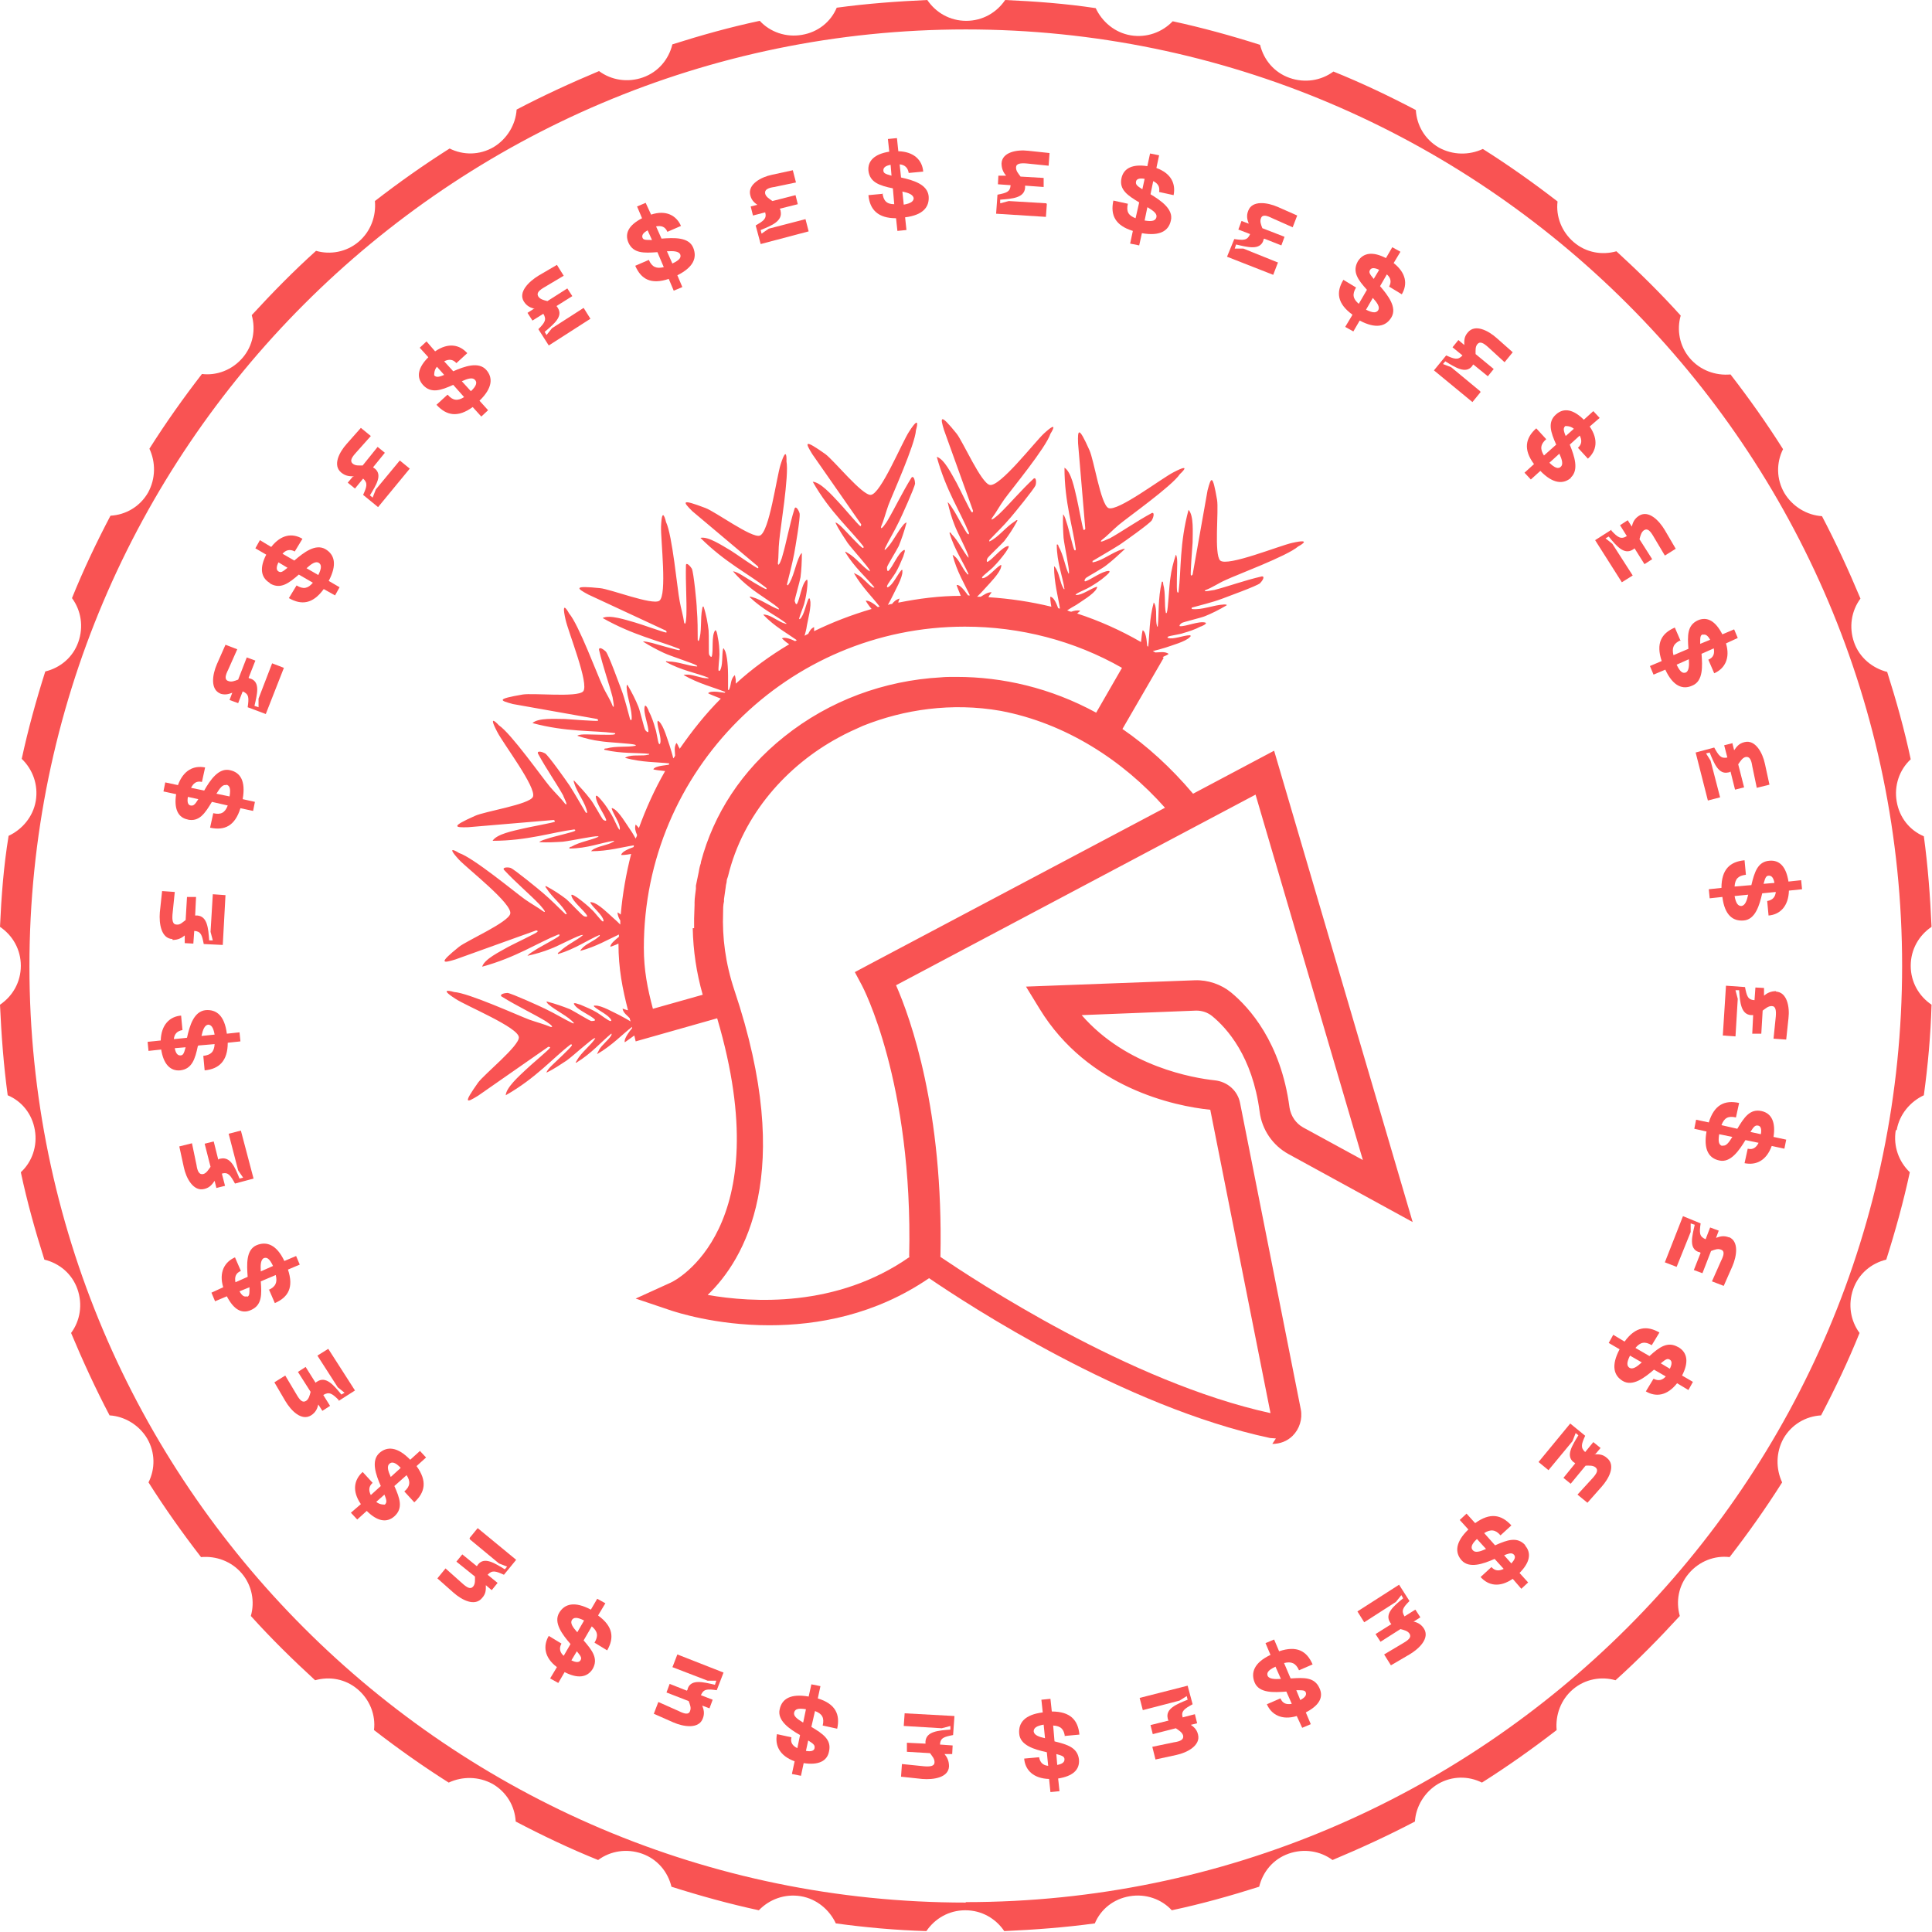<?xml version="1.0" encoding="UTF-8"?>
<svg id="Layer_2" data-name="Layer 2" xmlns="http://www.w3.org/2000/svg" viewBox="0 0 42.67 42.67">
  <defs>
    <style>
      .cls-1 {
        fill: #f95353;
      }
    </style>
  </defs>
  <g id="Layer_1-2" data-name="Layer 1">
    <g>
      <path class="cls-1" d="M11.79,6.82l-.14.09.11.17.24-.15c.08.13.03.2-.11.34l.23.36.92-.59-.15-.24-.7.45-.12.15-.04-.07c.21-.18.41-.34.29-.53-.01-.02-.02-.03-.03-.04l.35-.22-.11-.17-.44.28c-.08-.02-.16-.04-.2-.1-.05-.08.02-.14.14-.21l.42-.25-.15-.24-.41.24c-.21.13-.45.36-.32.57.07.11.16.14.24.16Z"/>
      <path class="cls-1" d="M5.97,12.89c.23.13.41-.01.63-.2l.31.18c-.11.13-.21.15-.36.06l-.17.28c.28.16.53.13.77-.2l.25.14.1-.18-.24-.14c.19-.36.13-.58-.07-.7-.22-.13-.48.07-.69.25l-.26-.15c.07-.08.16-.11.27-.05l.17-.28c-.22-.13-.47-.1-.69.18l-.25-.15-.1.18.24.14c-.15.29-.12.5.07.62ZM7.04,12.43c.06.04.07.11-.01.27l-.26-.15c.11-.1.2-.16.27-.12ZM6.15,12.42l.2.12c-.12.1-.15.11-.2.08-.05-.03-.05-.1,0-.2Z"/>
      <path class="cls-1" d="M14.52,5.57l.14.33c-.16.04-.26,0-.33-.16l-.3.13c.13.3.35.42.74.29l.11.26.19-.08-.11-.26c.36-.18.44-.39.35-.61-.1-.24-.43-.22-.7-.2l-.12-.27c.11-.02.2,0,.25.12l.3-.13c-.1-.23-.33-.36-.66-.25l-.12-.26-.19.08.11.26c-.29.15-.39.33-.3.54.11.24.34.23.63.21ZM15.02,5.61c.03.07,0,.13-.17.21l-.12-.27c.15-.01.25,0,.29.06ZM14.3,5.08l.1.22c-.15,0-.19,0-.21-.05-.02-.06.02-.11.11-.16Z"/>
      <path class="cls-1" d="M7.79,10.53l-.11.13.16.13.18-.22c.11.1.08.18,0,.36l.33.27.7-.85-.22-.18-.53.64-.07.18-.06-.05c.14-.23.28-.45.11-.59-.02-.01-.03-.02-.04-.03l.26-.32-.16-.13-.33.41c-.08,0-.16.01-.22-.04-.07-.06-.02-.14.07-.24l.33-.37-.22-.18-.31.35c-.17.19-.32.48-.12.64.1.08.19.08.28.08Z"/>
      <path class="cls-1" d="M37.12,14.16l-.13-.3c-.3.13-.42.35-.29.74l-.26.11.08.19.26-.11c.17.37.39.45.6.35.24-.1.22-.43.2-.7l.27-.12c.02.11,0,.2-.12.25l.13.3c.23-.1.36-.33.26-.66l.26-.12-.08-.19-.26.11c-.15-.29-.33-.4-.54-.31-.24.11-.23.34-.21.63l-.33.14c-.04-.16,0-.26.16-.33ZM37.61,14.02c.06-.02.11.02.16.11l-.22.09c0-.15,0-.19.06-.21ZM37.3,14.56c.01.15,0,.25-.06.29-.07.03-.13,0-.21-.17l.27-.12Z"/>
      <path class="cls-1" d="M35.59,11.7l-.36.23.59.93.24-.15-.45-.7-.15-.12.07-.04c.17.21.34.41.53.29.02-.01.03-.02.04-.03l.22.35.17-.11-.28-.44c.02-.08.04-.16.1-.2.08-.05.14.02.21.14l.25.42.24-.15-.24-.41c-.13-.22-.36-.45-.57-.32-.11.07-.14.16-.16.24l-.09-.14-.17.11.15.24c-.13.08-.2.03-.34-.12Z"/>
      <path class="cls-1" d="M38.66,19.55l-.35.03c.01-.17.08-.24.25-.26l-.03-.32c-.32.03-.51.2-.51.61l-.28.03.02.2.28-.03c.05.4.23.54.47.52.26-.02.35-.34.41-.6l.3-.03c-.01.11-.07.18-.19.2l.03.32c.25-.02.44-.2.45-.55l.29-.03-.02-.2-.28.03c-.05-.32-.19-.48-.42-.46-.26.02-.33.25-.4.54ZM38.46,20.01c-.07,0-.12-.05-.15-.22l.3-.03c-.03.14-.07.24-.15.25ZM39.19,19.5l-.24.02c.04-.15.06-.18.12-.18.06,0,.1.05.12.16Z"/>
      <path class="cls-1" d="M38.28,16.41l-.2.05.07.27c-.14.03-.19-.04-.29-.22l-.41.11.27,1.06.27-.07-.21-.81-.1-.16.08-.02c.1.25.2.49.41.44.02,0,.04-.01.05-.02l.1.4.2-.05-.13-.51c.05-.07.09-.14.16-.16.09-.02.13.06.15.2l.1.48.28-.07-.1-.46c-.05-.24-.21-.54-.45-.48-.13.03-.18.11-.23.18l-.04-.16Z"/>
      <path class="cls-1" d="M29.86,6.97l-.15.25.18.1.14-.24c.36.19.58.13.7-.07.13-.22-.07-.48-.25-.69l.15-.26c.08.07.11.16.05.27l.28.17c.13-.22.1-.47-.18-.69l.15-.25-.18-.1-.14.24c-.29-.15-.5-.12-.62.07-.13.23,0,.41.2.63l-.18.31c-.13-.11-.15-.21-.06-.36l-.28-.17c-.17.28-.13.53.2.77ZM30.26,5.96c.03-.05.1-.05.2,0l-.12.2c-.1-.12-.11-.15-.08-.2ZM30.32,6.58c.1.11.16.2.12.27-.04.06-.11.07-.27-.01l.15-.26Z"/>
      <path class="cls-1" d="M19.5,4.28l-.32.03c.03.32.21.51.61.51l.03.28.2-.02-.03-.28c.4-.05.54-.23.52-.47-.03-.26-.34-.35-.61-.41l-.03-.29c.11.01.18.07.2.19l.32-.03c-.02-.25-.2-.44-.55-.45l-.03-.29-.2.02.03.28c-.32.05-.48.2-.46.42.03.26.25.33.54.39l.03.35c-.17,0-.24-.08-.26-.25ZM20.18,4.37c0,.07-.05.12-.22.15l-.03-.29c.14.03.24.07.25.15ZM19.51,3.76c0-.06.05-.1.16-.12l.02.24c-.15-.04-.18-.06-.18-.12Z"/>
      <path class="cls-1" d="M23.11,4.49l-.83-.05-.19.05v-.08c.27-.02.53-.04.55-.26,0-.02,0-.04,0-.05l.41.03v-.2s-.51-.03-.51-.03c-.05-.07-.1-.12-.1-.2,0-.09.1-.1.23-.09l.49.05.02-.28-.47-.05c-.25-.03-.58.03-.59.28,0,.13.05.21.1.27h-.17s-.01.19-.01.19l.28.02c-.01.15-.09.17-.29.21l-.03.42,1.1.07.02-.28Z"/>
      <path class="cls-1" d="M16.74,4.52l-.16.04.05.2.27-.07c.04.14-.04.19-.21.29l.11.41,1.06-.28-.07-.27-.81.21-.16.11-.02-.08c.25-.1.49-.2.44-.42,0-.02-.01-.04-.02-.05l.4-.1-.05-.2-.51.13c-.07-.05-.14-.09-.16-.16-.02-.09.06-.13.2-.15l.48-.1-.07-.27-.46.1c-.24.05-.54.21-.48.45.03.13.11.18.18.23Z"/>
      <path class="cls-1" d="M25.02,5.1l-.06.28.2.04.06-.27c.4.07.59-.05.64-.28.06-.25-.22-.44-.45-.58l.06-.29c.1.05.15.12.13.24l.32.07c.05-.25-.05-.48-.38-.6l.06-.28-.2-.04-.06.28c-.32-.05-.52.04-.57.26-.06.26.14.39.39.54l-.08.35c-.16-.06-.21-.15-.17-.32l-.32-.07c-.07.32.04.55.43.67ZM25.35,4.58c.13.08.21.14.19.22-.02.07-.08.1-.26.07l.06-.29ZM25.09,4.01c.01-.06.08-.08.19-.06l-.05.23c-.13-.08-.15-.11-.14-.17Z"/>
      <path class="cls-1" d="M28.23,5.8l-.77-.31h-.19s.03-.09.03-.09c.26.06.52.13.6-.08,0-.02.01-.04.02-.05l.38.15.07-.19-.49-.19c-.03-.08-.06-.15-.03-.22.03-.09.13-.06.25,0l.45.2.1-.26-.43-.19c-.23-.1-.56-.15-.65.08-.05.12-.02.21.01.29l-.16-.06-.07.19.26.1c-.06.14-.14.14-.35.11l-.16.39,1.02.4.1-.26Z"/>
      <path class="cls-1" d="M34.69,10.55c.19-.17.08-.48-.02-.73l.22-.2c.05.1.05.19-.04.27l.22.24c.19-.17.24-.42.04-.71l.22-.19-.14-.15-.21.19c-.23-.23-.44-.27-.61-.12-.2.17-.12.4,0,.67l-.27.24c-.09-.14-.08-.25.05-.36l-.22-.24c-.24.21-.29.47-.05.79l-.21.19.14.15.21-.19c.28.29.51.3.68.15ZM34.57,9.41s.11-.01.19.06l-.18.16c-.06-.14-.05-.18-.01-.22ZM34.44,10.02c.06.13.09.24.03.29-.05.05-.13.03-.25-.09l.22-.2Z"/>
      <path class="cls-1" d="M31.23,35.81l.14-.09-.11-.17-.24.15c-.08-.13-.03-.2.11-.34l-.23-.36-.92.59.15.24.7-.45.12-.15.04.07c-.21.17-.41.34-.29.53.01.02.02.03.03.04l-.35.22.11.17.44-.28c.08.02.16.04.2.1.05.08-.02.14-.14.21l-.42.25.15.24.41-.24c.22-.13.45-.36.32-.57-.07-.11-.16-.14-.24-.16Z"/>
      <path class="cls-1" d="M28.5,37.06l-.14-.33c.16-.04.26,0,.33.16l.3-.13c-.13-.3-.35-.42-.74-.29l-.11-.26-.19.08.11.26c-.36.17-.44.39-.35.61.1.24.43.22.7.2l.12.27c-.11.02-.2,0-.25-.12l-.3.13c.1.23.33.36.66.26l.12.26.19-.08-.11-.26c.29-.15.4-.33.3-.54-.11-.24-.34-.23-.63-.21ZM28,37.02c-.03-.07,0-.13.17-.21l.12.27c-.15.01-.25,0-.29-.06ZM28.72,37.55l-.09-.22c.15,0,.19,0,.21.05.02.06-.02.11-.11.16Z"/>
      <path class="cls-1" d="M33.69,34.13c-.18-.2-.4-.12-.67,0l-.24-.27c.14-.09.25-.08.36.05l.24-.22c-.22-.24-.47-.29-.8-.05l-.19-.21-.15.14.19.21c-.29.28-.3.51-.15.68.17.19.48.08.73-.03l.2.22c-.1.05-.19.05-.27-.04l-.24.22c.17.19.42.24.71.04l.19.22.15-.14-.19-.21c.23-.23.27-.44.12-.61ZM32.53,34.24c-.05-.05-.04-.13.09-.25l.2.22c-.13.06-.24.09-.29.03ZM33.38,34.53l-.16-.18c.14-.06.18-.05.22-.01.04.05.01.11-.06.19Z"/>
      <path class="cls-1" d="M32.69,8.64l-.64-.53-.18-.07.05-.06c.23.14.45.28.59.11.01-.02.02-.03.03-.04l.32.26.13-.16-.4-.33c0-.08-.01-.16.04-.22.06-.07.14-.02.24.07l.36.33.18-.22-.35-.31c-.19-.17-.48-.32-.64-.13-.09.1-.08.19-.08.28l-.13-.11-.13.16.22.18c-.1.11-.18.08-.36,0l-.27.33.85.7.18-.22Z"/>
      <path class="cls-1" d="M26.28,38.1l.16-.04-.05-.2-.27.07c-.04-.14.04-.19.22-.29l-.11-.41-1.06.27.07.27.81-.21.16-.1.02.08c-.25.1-.49.2-.44.41,0,.02.01.04.02.05l-.4.1.05.2.51-.13c.07.05.14.09.16.16.02.09-.06.13-.2.15l-.48.1.07.28.46-.1c.24-.05.54-.21.48-.45-.03-.13-.11-.18-.18-.23Z"/>
      <path class="cls-1" d="M23.52,38.34l.32-.03c-.03-.32-.2-.51-.61-.51l-.03-.28-.2.02.03.28c-.4.05-.54.23-.52.47.02.26.34.35.61.41l.03.3c-.11-.01-.18-.07-.2-.19l-.33.03c.02.25.2.44.55.45l.03.29.2-.02-.03-.28c.32-.05.48-.19.46-.42-.03-.26-.25-.33-.54-.4l-.03-.35c.17.01.24.08.26.25ZM22.83,38.24c0-.07.05-.12.22-.15l.03.3c-.14-.03-.24-.07-.25-.15ZM23.51,38.86c0,.06-.05.1-.16.12l-.02-.24c.15.04.18.06.18.12Z"/>
      <path class="cls-1" d="M41.89,24.96c.06-.35.3-.63.6-.77.09-.66.15-1.32.17-2-.28-.19-.46-.5-.46-.86s.18-.67.46-.86c-.03-.67-.08-1.34-.17-2-.31-.13-.54-.41-.6-.77-.06-.35.06-.7.31-.93-.14-.66-.32-1.3-.52-1.93-.32-.08-.61-.31-.73-.65-.12-.34-.06-.7.14-.97-.26-.62-.54-1.23-.85-1.82-.33-.02-.65-.21-.83-.51-.18-.31-.18-.67-.03-.97-.36-.57-.75-1.12-1.16-1.65-.33.03-.67-.09-.9-.36-.23-.27-.29-.63-.2-.94-.45-.5-.93-.97-1.42-1.42-.32.09-.67.03-.94-.2-.27-.23-.4-.57-.36-.9-.53-.41-1.08-.8-1.65-1.16-.3.14-.66.14-.97-.03-.31-.18-.49-.49-.51-.83-.59-.31-1.2-.6-1.82-.85-.27.2-.63.26-.97.14-.34-.12-.57-.4-.65-.73-.63-.2-1.28-.38-1.93-.52-.23.24-.57.37-.93.31-.35-.06-.63-.3-.77-.6C23.54.08,22.87.03,22.2,0c-.19.28-.5.46-.86.46s-.67-.18-.86-.46c-.67.03-1.34.08-2,.17-.13.31-.41.54-.77.6-.35.06-.7-.06-.93-.31-.66.14-1.3.32-1.93.52-.08.33-.31.61-.65.73-.34.12-.7.06-.97-.14-.62.26-1.23.54-1.82.85-.02.33-.21.65-.51.83-.31.18-.67.18-.97.03-.57.36-1.12.75-1.65,1.16.03.33-.09.67-.36.9-.27.23-.63.29-.94.2-.5.45-.97.93-1.42,1.42.09.32.03.67-.2.94-.23.27-.57.4-.9.36-.41.53-.8,1.08-1.16,1.65.14.3.14.66-.03.97-.18.31-.49.49-.83.51-.31.59-.6,1.2-.85,1.82.2.27.26.63.14.97-.12.34-.4.57-.73.65-.2.63-.38,1.28-.52,1.93.24.23.37.57.31.93-.06.35-.3.63-.6.77C.08,19.13.03,19.8,0,20.47c.28.19.46.5.46.86s-.18.67-.46.86c.03.67.08,1.34.17,2,.31.13.54.41.6.77.06.35-.06.7-.31.93.14.66.32,1.3.52,1.93.33.08.61.31.73.65.12.34.06.7-.14.97.26.62.54,1.23.85,1.82.33.02.65.21.83.51.18.31.18.67.03.97.36.57.75,1.12,1.16,1.65.33-.03.67.09.9.36.23.27.29.63.2.94.45.5.93.97,1.42,1.42.32-.09.67-.03.94.2.27.23.4.57.36.9.53.41,1.08.8,1.65,1.16.3-.14.66-.14.97.03.31.18.49.49.51.83.59.31,1.2.6,1.82.85.27-.2.63-.26.97-.14.34.12.57.4.65.73.63.2,1.28.38,1.93.52.23-.24.57-.37.93-.31.35.06.63.3.77.6.66.09,1.32.15,2,.17.19-.28.5-.46.86-.46s.67.18.86.46c.67-.03,1.34-.08,2-.17.13-.31.41-.54.77-.6.35-.06.7.06.93.31.66-.14,1.3-.32,1.93-.52.08-.33.31-.61.65-.73.34-.12.7-.06.97.14.62-.26,1.23-.54,1.82-.85.02-.33.21-.65.51-.83.31-.18.67-.18.97-.03.57-.36,1.12-.75,1.65-1.16-.03-.33.09-.67.36-.9.27-.23.63-.29.94-.2.5-.45.97-.93,1.42-1.42-.09-.32-.03-.67.2-.94.23-.27.57-.4.9-.36.41-.53.8-1.08,1.16-1.65-.14-.3-.14-.66.03-.97.18-.31.49-.49.83-.51.31-.59.6-1.2.85-1.82-.2-.27-.26-.63-.14-.97.12-.34.4-.57.73-.65.2-.63.38-1.28.52-1.93-.24-.23-.37-.57-.31-.93ZM21.33,42.02C9.93,42.02.65,32.74.65,21.34S9.93.65,21.33.65s20.68,9.28,20.68,20.68-9.28,20.68-20.68,20.68Z"/>
      <path class="cls-1" d="M4.84,15.31c.12.05.21.02.29-.01l-.06.16.19.07.1-.26c.14.06.14.14.11.35l.4.15.4-1.02-.26-.1-.3.78v.19s-.09-.03-.09-.03c.06-.26.13-.52-.08-.6-.02,0-.04-.01-.05-.02l.15-.38-.19-.07-.19.49c-.08.03-.15.06-.22.03-.09-.03-.06-.13,0-.25l.2-.45-.26-.1-.19.43c-.1.23-.15.56.08.65Z"/>
      <path class="cls-1" d="M38.91,24.54c-.26-.06-.39.14-.54.39l-.35-.08c.06-.16.15-.21.32-.17l.07-.32c-.32-.07-.55.04-.67.43l-.28-.06-.04.2.27.06c-.07.4.05.59.28.64.25.06.44-.22.58-.45l.29.06c-.05.1-.12.16-.24.13l-.07.32c.25.05.48-.05.6-.38l.28.06.04-.2-.28-.06c.05-.32-.04-.52-.26-.57ZM38.04,25.31c-.07-.02-.1-.08-.07-.26l.29.06c-.08.13-.14.21-.22.19ZM38.89,25.05l-.23-.05c.08-.13.11-.15.17-.14.06.01.08.08.06.19Z"/>
      <path class="cls-1" d="M28.1,31.89c.17,0,.33-.06.45-.18.15-.15.22-.37.18-.58l-1.34-6.76c-.05-.28-.28-.48-.56-.51-.47-.05-1.95-.3-2.94-1.44l2.53-.1c.13,0,.25.04.35.12.33.27.89.89,1.05,2.11.05.4.29.75.64.94l2.74,1.5-3.06-10.41-1.79.95c-.49-.58-1.02-1.06-1.56-1.43l.91-1.57-.02-.02s.03-.01.04-.02c.01,0,.09-.04.09-.05-.09-.06-.2-.03-.29-.03l-.06-.03c.09-.02.19-.05.29-.08.11-.04.44-.13.53-.23.01-.02.04-.02,0-.04-.14,0-.37.1-.48.06-.02,0-.02-.02,0-.03.03-.02.27-.05.34-.08.11-.03.26-.08.37-.14.02,0,.17-.07.11-.09-.14-.04-.43.09-.56.08-.03-.01.02-.06.04-.07.02-.02.41-.11.51-.15.15-.06.31-.14.48-.24.02-.02-.04-.02-.05-.02-.24.01-.5.13-.72.1v-.03c.21-.06.44-.11.68-.2.1-.04.77-.28.83-.34.04-.04.12-.15.04-.15-.39.09-.74.22-1.05.3-.02,0-.29.06-.19,0,.14-.05.28-.15.44-.22.23-.11,1.36-.53,1.6-.74,0,0,.36-.19-.13-.08-.28.06-1.43.53-1.59.39-.14-.13-.03-1.11-.07-1.34-.1-.58-.13-.51-.21-.21l-.33,1.86s-.03.04-.04.01c-.01-.04.03-.6.04-.72,0-.22.03-.59-.09-.72-.2.74-.16,1.33-.22,1.81,0,.02-.02.03-.03,0-.02-.05,0-.51,0-.62,0-.06,0-.16-.03-.2-.06.18-.1.35-.12.51-.03.18-.05.7-.08.77,0,0-.01.02-.02.01-.04-.18,0-.43-.06-.64,0-.02,0-.07-.03-.05-.09.38-.06.71-.09.99-.02,0-.02-.02-.02-.03-.03-.11,0-.28-.03-.41,0-.02-.03-.1-.04-.09-.1.37-.09.7-.12.97,0,0,0,0,0,0,0,0-.01,0-.02-.01,0,0,0,0,0,0-.01-.01-.01-.3-.1-.35-.01,0-.03.15-.04.26-.45-.26-.92-.47-1.41-.63.02-.02.07-.06.07-.06-.07-.02-.14,0-.2.02-.03,0-.06-.02-.09-.03.06-.04.13-.08.2-.12.1-.07.39-.24.45-.36,0-.02.03-.03,0-.04-.13.04-.33.19-.45.18-.02,0-.02-.01,0-.02.03-.03.25-.12.31-.16.1-.06.23-.14.33-.23.01-.01.14-.11.08-.12-.15,0-.39.19-.52.23-.04,0,0-.07.02-.08.02-.02.37-.21.45-.28.13-.1.26-.22.4-.35.01-.02-.04,0-.05,0-.23.07-.45.26-.66.29v-.03c.18-.11.38-.22.6-.36.09-.06.67-.47.71-.54.03-.05.07-.18,0-.16-.35.19-.66.41-.93.56-.02,0-.26.13-.18.04.12-.09.24-.22.37-.33.2-.17,1.18-.86,1.36-1.13,0,0,.3-.27-.14-.04-.26.13-1.24.88-1.44.79-.17-.08-.32-1.07-.42-1.28-.24-.54-.26-.45-.25-.15l.16,1.89s-.02.04-.04.02c-.02-.03-.12-.58-.15-.7-.05-.21-.12-.58-.27-.67,0,.77.19,1.32.25,1.8,0,.03-.02.03-.03.02-.03-.04-.13-.49-.17-.6-.02-.06-.04-.15-.08-.19-.01.19,0,.36.01.52.02.18.13.69.12.77,0,0,0,.02-.01.02-.08-.17-.11-.41-.22-.6,0-.02-.02-.06-.04-.04,0,.39.13.7.17.98-.02.01-.02-.02-.03-.03-.06-.1-.08-.27-.14-.39,0-.01-.05-.09-.06-.08,0,.36.09.67.13.93-.01,0-.03,0-.04-.01-.03-.08-.09-.24-.17-.25-.01,0,0,.12.02.22-.45-.11-.92-.18-1.39-.21,0,0,.01-.01.01-.02,0-.01.06-.08.06-.09-.1,0-.17.06-.24.1-.03,0-.05,0-.08,0,.06-.06.13-.13.19-.2.08-.09.32-.33.34-.46,0-.02.02-.04-.01-.04-.12.07-.27.27-.39.29-.02,0-.02,0-.02-.02.02-.04.21-.18.26-.24.08-.08.18-.2.26-.31.01-.02.11-.15.05-.14-.14.03-.33.29-.45.35-.03,0-.01-.07,0-.08.01-.03.3-.3.37-.38.1-.13.2-.28.29-.45,0-.03-.04,0-.05.01-.21.13-.37.36-.57.45v-.03c.14-.15.31-.31.47-.5.07-.08.52-.63.55-.71.02-.05.02-.19-.04-.15-.29.27-.53.56-.76.78-.01.01-.22.2-.16.09.09-.12.17-.27.27-.41.15-.21.92-1.14,1.02-1.45,0,0,.22-.34-.15,0-.21.2-.97,1.18-1.19,1.13-.19-.04-.59-.95-.73-1.13-.37-.46-.37-.37-.28-.08l.64,1.78s0,.05-.03.03c-.03-.02-.27-.53-.33-.64-.11-.19-.27-.53-.44-.58.2.74.53,1.23.71,1.68,0,.03,0,.04-.03.02-.04-.03-.25-.44-.32-.54-.03-.05-.08-.13-.12-.16.04.18.09.35.15.5.06.17.31.63.31.71,0,0,0,.02,0,.02-.12-.14-.22-.37-.37-.52-.01-.01-.03-.06-.05-.03.11.37.31.65.42.91-.01.02-.03,0-.04-.02-.08-.08-.14-.24-.23-.34-.01-.01-.07-.07-.08-.06.09.36.27.65.38.89-.01,0-.02,0-.04,0-.04-.05-.16-.24-.25-.23-.01,0,.05.14.09.24-.47,0-.93.06-1.38.15,0-.03.03-.09.03-.09-.08.02-.13.07-.17.12-.03,0-.06.01-.09.02.04-.07.07-.13.11-.21.05-.11.22-.4.21-.53,0-.02.01-.04-.02-.03-.09.1-.19.33-.3.38-.02,0-.02,0-.02-.02,0-.04.15-.23.19-.3.06-.1.12-.24.17-.36,0-.02.07-.17.01-.14-.13.07-.24.37-.34.46-.03.02-.03-.06-.03-.08,0-.03.21-.37.26-.47.06-.15.12-.32.17-.51,0-.03-.04.02-.05.02-.16.18-.27.45-.43.58v-.03c.09-.19.21-.38.32-.61.05-.1.34-.74.35-.83,0-.06-.03-.19-.08-.13-.21.34-.37.68-.53.95-.01.02-.16.25-.14.13.06-.14.1-.3.16-.47.09-.24.59-1.34.61-1.66,0,0,.12-.39-.15.03-.16.24-.63,1.39-.85,1.4-.19.01-.81-.76-1-.9-.48-.34-.45-.26-.29,0l1.08,1.55s0,.05-.02.04c-.04-.02-.4-.45-.48-.53-.15-.16-.4-.44-.57-.45.38.67.83,1.05,1.12,1.43.01.02,0,.04-.02.03-.05-.02-.36-.36-.44-.44-.04-.04-.11-.11-.16-.12.08.17.18.31.27.45.11.15.46.53.49.61,0,0,0,.02,0,.02-.16-.1-.3-.3-.49-.41-.02,0-.05-.05-.05-.01.2.33.46.55.64.77,0,.02-.03,0-.04,0-.1-.06-.2-.2-.32-.27-.01,0-.09-.05-.09-.04.18.31.41.53.57.74-.01,0-.03,0-.04.01-.07-.06-.2-.16-.27-.14,0,0,.06.1.13.18-.44.13-.86.29-1.27.49,0-.03,0-.09,0-.09-.07.03-.1.09-.13.15-.03.01-.05.03-.08.04.02-.07.04-.14.05-.22.02-.12.11-.45.07-.57,0-.02,0-.04-.03-.03-.06.12-.1.37-.19.45-.01.01-.02,0-.02,0,0-.04.09-.26.11-.33.03-.11.06-.26.07-.39,0-.02.02-.18-.02-.14-.11.1-.14.42-.21.53-.03.02-.04-.05-.05-.07,0-.03.11-.41.13-.52.02-.16.03-.34.03-.53,0-.02-.03.03-.04.04-.11.22-.14.5-.27.67l-.02-.02c.05-.21.11-.42.16-.68.02-.11.14-.8.12-.89-.01-.05-.08-.18-.11-.11-.12.38-.18.75-.27,1.05,0,.02-.09.28-.1.16.02-.15.01-.32.03-.49.02-.26.22-1.45.16-1.76,0,0,.02-.4-.13.07-.09.28-.25,1.5-.46,1.57-.18.06-.98-.53-1.2-.61-.55-.21-.5-.14-.29.07l1.45,1.22s.02.04,0,.04c-.04,0-.5-.33-.6-.39-.19-.11-.5-.32-.67-.28.54.54,1.07.8,1.45,1.1.02.02.01.04,0,.03-.05,0-.44-.25-.54-.31-.05-.03-.14-.08-.19-.08.12.14.25.26.38.36.14.12.58.39.63.46,0,0,.01.02,0,.02-.18-.06-.37-.21-.58-.27-.02,0-.06-.03-.06,0,.28.27.59.41.81.58,0,.02-.03,0-.04,0-.11-.03-.25-.14-.37-.18-.01,0-.1-.03-.1-.01.25.26.53.41.74.56-.01,0-.03.02-.04.02-.08-.04-.23-.1-.29-.06,0,0,.08.08.16.13-.42.25-.82.54-1.18.87,0-.03,0-.06,0-.09,0-.01-.02-.1-.02-.1-.1.09-.08.22-.12.3,0,.01-.02.05-.03.02,0-.1,0-.2,0-.31,0-.12-.01-.46-.08-.57-.01-.02-.01-.04-.03-.02-.03.13,0,.38-.07.48,0,.01-.02.01-.03,0-.01-.04.02-.28.02-.35,0-.12-.01-.27-.04-.4,0-.02-.03-.18-.06-.13-.08.12-.03.44-.07.57-.02.03-.06-.04-.06-.05-.01-.03,0-.43-.01-.53-.02-.16-.05-.34-.11-.52-.02-.02-.03.03-.03.04-.05.24,0,.52-.08.72l-.02-.02c0-.21,0-.44-.02-.69,0-.11-.07-.81-.11-.89-.03-.05-.12-.15-.13-.08-.01.4.02.77.01,1.09,0,.02-.01.29-.05.18-.02-.15-.07-.31-.1-.48-.05-.25-.16-1.45-.3-1.74,0,0-.09-.4-.11.1-.01.29.14,1.52-.04,1.64-.16.1-1.08-.26-1.31-.28-.59-.06-.52,0-.26.14l1.72.8s.03.04,0,.04c-.04,0-.57-.19-.68-.22-.21-.06-.57-.18-.72-.1.67.38,1.24.5,1.69.68.02.01.02.03,0,.03-.05,0-.49-.13-.6-.16-.06-.01-.15-.04-.2-.03.16.1.31.18.46.25.17.08.66.23.73.28,0,0,.02.02,0,.02-.19-.01-.41-.11-.63-.11-.02,0-.06-.02-.05.01.34.19.67.24.94.35,0,.02-.03.01-.04.01-.12,0-.27-.07-.41-.08-.02,0-.1,0-.1.01.33.19.66.27.91.37.02,0,0,.02-.01.02-.02,0-.3-.06-.36.01,0,.01.18.08.28.12-.34.34-.64.72-.91,1.11,0-.02-.01-.03-.02-.04,0-.01-.04-.09-.05-.09-.06.09-.03.2-.03.28-.01.02-.02.04-.04.06-.02-.09-.05-.18-.08-.28-.04-.11-.13-.44-.23-.53-.02-.01-.02-.04-.04,0,0,.14.1.37.06.48,0,.02-.02.02-.03,0-.02-.03-.05-.27-.08-.34-.03-.11-.08-.26-.14-.37,0-.02-.07-.17-.09-.11-.04.14.09.43.08.56-.01.03-.06-.02-.07-.04-.02-.02-.11-.41-.15-.51-.06-.15-.14-.31-.24-.48-.02-.02-.02.04-.02.05.01.24.13.5.11.72h-.03c-.06-.21-.11-.44-.2-.68-.04-.1-.28-.77-.34-.83-.04-.04-.15-.12-.15-.04.09.39.22.74.3,1.05,0,.02.06.29,0,.19-.05-.14-.15-.28-.22-.44-.11-.23-.53-1.36-.74-1.6,0,0-.19-.36-.08.13.06.28.53,1.43.39,1.59-.13.14-1.11.03-1.34.07-.58.1-.51.13-.21.21l1.86.33s.04.03.01.04c-.04.01-.6-.03-.72-.04-.22,0-.59-.03-.72.09.74.2,1.33.16,1.81.22.02,0,.03.02,0,.03-.05.02-.51,0-.62,0-.06,0-.16,0-.2.03.18.06.35.1.51.12.18.03.7.05.77.08,0,0,.02.01.01.02-.18.04-.43,0-.64.06-.02,0-.07,0-.05.03.38.09.71.06.99.09,0,.02-.02.02-.03.02-.11.03-.28,0-.41.03-.02,0-.1.03-.09.04.37.1.7.09.97.12,0,0,0,0,0,0,0,0,0,.02-.01.03-.03.01-.3.02-.34.1,0,.01.15.03.26.04-.23.4-.42.82-.58,1.26,0,0,0,0,0,0,0-.01-.07-.08-.07-.08-.03.08,0,.16.03.23,0,.03-.02.05-.03.08-.04-.07-.08-.14-.13-.21-.07-.1-.24-.39-.36-.45-.02,0-.03-.03-.04,0,.04.13.19.33.18.45,0,.02-.01.02-.02,0-.03-.03-.12-.25-.16-.31-.06-.1-.14-.23-.23-.33-.01-.01-.11-.14-.12-.08,0,.15.19.39.23.52,0,.04-.07,0-.08-.02-.02-.02-.21-.37-.28-.45-.1-.13-.22-.26-.35-.4-.02-.01,0,.04,0,.05.07.23.26.45.29.66h-.03c-.11-.18-.22-.38-.36-.6-.06-.09-.47-.67-.54-.71-.05-.03-.18-.07-.16,0,.19.35.41.66.56.93,0,.02.13.26.04.18-.09-.12-.22-.24-.33-.37-.17-.2-.86-1.18-1.13-1.36,0,0-.27-.3-.04.14.13.26.88,1.24.79,1.44-.08.17-1.07.32-1.28.42-.54.24-.45.26-.15.25l1.89-.16s.04.02.02.04c-.03.02-.58.12-.7.15-.21.05-.58.12-.67.27.77,0,1.32-.19,1.8-.25.03,0,.03.02.02.03-.04.03-.49.13-.6.17-.06.02-.15.04-.19.08.19.01.36,0,.52-.01.18-.02.69-.13.77-.12,0,0,.02,0,.02.01-.17.08-.41.11-.6.22-.02,0-.06.02-.04.04.39,0,.7-.13.98-.17.01.02-.02.02-.03.03-.1.06-.27.08-.39.14-.01,0-.09.05-.08.06.37,0,.68-.09.94-.13,0,.01,0,.03-.01.04-.08.03-.25.09-.27.17,0,.01.12,0,.22-.02-.11.43-.19.88-.23,1.34-.02-.02-.07-.05-.07-.05,0,.07.03.13.06.18,0,.03,0,.06,0,.09-.05-.05-.1-.1-.16-.15-.09-.08-.33-.32-.46-.34-.02,0-.04-.02-.04.01.07.12.27.27.29.39,0,.02,0,.02-.02.02-.04-.02-.18-.21-.24-.26-.08-.08-.2-.18-.31-.26-.02-.01-.15-.11-.14-.05.03.14.29.33.35.45,0,.03-.07.01-.08,0-.03-.01-.3-.3-.38-.37-.13-.1-.28-.2-.45-.29-.03,0,0,.04.01.05.13.21.36.37.45.57h-.03c-.15-.14-.31-.31-.5-.47-.08-.07-.63-.52-.71-.55-.05-.02-.19-.02-.15.04.27.29.56.53.78.76.01.01.2.22.09.16-.12-.09-.27-.17-.41-.27-.21-.15-1.14-.92-1.45-1.02,0,0-.34-.22,0,.15.2.21,1.18.97,1.13,1.19-.04.19-.95.59-1.13.73-.46.37-.37.37-.08.28l1.78-.64s.05,0,.03.03c-.02.03-.53.27-.64.33-.19.11-.53.27-.58.44.74-.2,1.23-.53,1.68-.71.03,0,.04,0,.02.03-.03.04-.44.25-.54.32-.05.03-.13.08-.16.12.18-.04.35-.09.5-.15.17-.06.63-.31.71-.31,0,0,.02,0,.02,0-.14.12-.37.22-.52.37-.01.01-.06.03-.03.05.37-.11.65-.31.91-.42.02.01,0,.03-.02.04-.08.08-.24.14-.34.23-.01.01-.07.07-.06.08.34-.09.61-.25.85-.36,0,.02,0,.03,0,.05-.07.06-.19.15-.19.22,0,0,.1-.03.18-.07,0,.56.09,1,.21,1.47,0,0-.01,0-.02,0-.01,0-.1-.04-.1-.03.02.1.11.15.16.21,0,.02.01.05.02.07-.08-.05-.16-.09-.25-.14-.11-.05-.4-.22-.53-.21-.02,0-.04-.01-.03.02.1.09.33.19.38.3,0,.02,0,.02-.02.02-.04,0-.23-.15-.3-.19-.1-.06-.24-.12-.36-.17-.02,0-.17-.07-.14-.01.07.13.37.24.46.34.02.03-.06.03-.08.03-.03,0-.37-.21-.47-.26-.15-.06-.32-.12-.51-.17-.03,0,.02.04.02.05.18.16.45.27.58.43h-.03c-.19-.09-.38-.21-.61-.32-.1-.05-.74-.34-.83-.35-.06,0-.19.03-.13.08.34.21.68.37.95.53.02.01.25.16.13.14-.14-.06-.3-.1-.47-.16-.24-.09-1.34-.59-1.66-.61,0,0-.39-.12.03.15.24.16,1.39.63,1.4.85.01.19-.76.81-.9,1-.34.48-.26.45,0,.29l1.55-1.08s.05,0,.04.02c-.02.04-.45.4-.53.48-.16.15-.44.4-.45.57.67-.38,1.05-.83,1.43-1.12.02-.01.04,0,.03.02-.02.05-.36.36-.44.44-.04.04-.11.11-.12.16.17-.08.31-.18.45-.27.15-.11.53-.46.61-.49,0,0,.02,0,.02,0-.1.16-.3.3-.41.49,0,.02-.05.05-.01.05.33-.2.55-.46.77-.64.02,0,0,.03,0,.04-.06.1-.2.2-.27.32,0,.01-.05.09-.04.09.33-.19.56-.44.77-.6,0,0,0,0,0,0v.03s-.19.22-.16.31c0,0,.13-.09.21-.15l.03.13,1.8-.51c1.37,4.64-.93,5.8-1.03,5.84l-.77.35.8.27c.07.02.95.32,2.15.32,1.05,0,2.33-.22,3.53-1.04.85.58,4.3,2.84,7.53,3.53.04,0,.09.01.13.01ZM15.3,20.5s0,0,0,.01c.01.48.08.97.22,1.46l-1.1.31c-.12-.45-.2-.85-.2-1.35,0-3.91,3.18-7.09,7.09-7.09,1.22,0,2.42.31,3.47.91l-.57.99c-1.01-.55-2.07-.79-3.08-.79-.02,0-.04,0-.06,0-.1,0-.19,0-.29.01-1.25.07-2.46.51-3.46,1.31-.94.75-1.56,1.71-1.84,2.77,0,.02,0,.03-.01.05-.02.06-.03.12-.04.18-.02.1-.04.19-.06.29,0,.02,0,.05,0,.07-.01.1-.03.2-.03.3,0,.02,0,.04,0,.06,0,.1-.01.2-.01.3,0,.07,0,.14,0,.21ZM20.09,27.76c-1.61,1.13-3.48,1.01-4.46.84.81-.78,1.95-2.68.59-6.73-.2-.6-.27-1.17-.25-1.71,0-.08,0-.17.02-.25,0-.02,0-.04,0-.05.01-.09.03-.19.04-.28,0-.04.02-.08.02-.12,0-.04.02-.07.03-.11.33-1.37,1.31-2.45,2.44-3.06.18-.1.36-.18.54-.26.9-.36,1.96-.52,3.04-.33,1.43.27,2.7,1.09,3.63,2.14l-6.55,3.47-.3.16.16.3s1.13,2.12,1.04,5.98ZM19.79,21.76l7.94-4.21,2.37,8.07-1.32-.72c-.16-.09-.27-.25-.3-.44-.19-1.44-.89-2.21-1.29-2.54-.22-.18-.51-.28-.8-.27l-3.73.14.3.49c1.07,1.75,2.98,2.15,3.77,2.23l1.33,6.7c-3.12-.68-6.55-2.95-7.29-3.45.07-3.24-.66-5.27-.98-6Z"/>
      <path class="cls-1" d="M37.06,29.75c-.23-.13-.41,0-.63.2l-.31-.18c.11-.13.21-.15.36-.06l.17-.28c-.28-.16-.53-.13-.77.2l-.25-.15-.1.18.24.14c-.19.36-.13.58.07.7.22.13.48-.07.69-.25l.26.15c-.07.08-.16.11-.27.05l-.17.28c.22.13.47.1.69-.18l.25.15.1-.18-.24-.14c.15-.29.12-.5-.07-.62ZM35.99,30.21c-.06-.04-.07-.11.01-.27l.26.15c-.11.1-.2.16-.27.12ZM36.88,30.23l-.2-.12c.12-.1.15-.11.2-.08.05.03.05.1,0,.2Z"/>
      <path class="cls-1" d="M35.24,32.11l.11-.13-.16-.13-.18.22c-.11-.1-.08-.18,0-.36l-.33-.27-.7.85.22.18.53-.64.07-.18.06.05c-.14.23-.28.45-.11.59.02.01.03.02.04.03l-.26.32.16.13.33-.4c.08,0,.16-.01.22.04.07.06.02.14-.07.24l-.33.36.22.18.31-.35c.17-.19.32-.48.12-.64-.1-.09-.19-.08-.28-.08Z"/>
      <path class="cls-1" d="M38.19,27.33c-.12-.05-.21-.02-.29.01l.06-.16-.19-.07-.1.26c-.14-.06-.14-.14-.11-.35l-.39-.16-.4,1.02.26.1.31-.77v-.19s.09.03.09.03c-.06.26-.13.52.08.6.02,0,.04.01.05.02l-.15.38.19.07.19-.49c.08-.03.15-.06.22-.03.09.03.06.13,0,.25l-.2.45.26.1.19-.43c.1-.23.15-.56-.08-.65Z"/>
      <path class="cls-1" d="M39.23,21.89c-.13,0-.21.05-.27.1v-.17s-.19-.01-.19-.01l-.02.28c-.15-.01-.17-.09-.21-.29l-.42-.03-.07,1.1.28.02.05-.83-.05-.19h.08c.02.27.04.53.26.55.02,0,.04,0,.05,0l-.02.41h.2s.03-.51.03-.51c.07-.05.12-.1.2-.1.09,0,.1.1.09.23l-.05.49.28.02.05-.47c.03-.25-.03-.58-.28-.59Z"/>
      <path class="cls-1" d="M7.48,30.94l.36-.23-.59-.92-.24.15.45.7.15.12-.07.04c-.17-.21-.34-.41-.53-.29-.02.01-.03.02-.04.03l-.22-.35-.17.11.28.44c-.02.08-.04.16-.1.2-.08.05-.14-.02-.21-.14l-.25-.42-.24.15.24.41c.13.22.36.45.57.32.11-.07.14-.16.16-.24l.09.14.17-.11-.15-.24c.13-.08.2-.03.34.11Z"/>
      <path class="cls-1" d="M5.94,28.48l.13.3c.3-.13.42-.35.29-.74l.26-.11-.08-.19-.26.11c-.17-.36-.39-.44-.61-.35-.24.1-.22.43-.2.7l-.27.12c-.02-.11,0-.2.12-.25l-.13-.3c-.23.1-.36.33-.26.66l-.26.12.08.19.26-.11c.15.29.33.4.54.3.24-.11.23-.34.21-.63l.33-.14c.04.16,0,.26-.16.33ZM5.45,28.63c-.06.02-.11-.02-.16-.11l.22-.09c0,.15,0,.19-.05.21ZM5.76,28.08c-.01-.15,0-.25.06-.29.07-.03.13,0,.21.17l-.27.12Z"/>
      <path class="cls-1" d="M4.39,23.09l.35-.03c-.01.17-.08.24-.25.26l.03.32c.32-.03.51-.21.51-.61l.28-.03-.02-.2-.28.03c-.05-.4-.23-.54-.47-.52-.26.03-.35.34-.41.61l-.29.03c.01-.11.07-.18.19-.2l-.03-.32c-.25.02-.44.2-.45.55l-.29.03.02.2.28-.03c.05.32.2.48.42.46.26-.03.33-.25.39-.54ZM4.59,22.63c.07,0,.12.05.15.22l-.29.03c.03-.14.07-.24.15-.25ZM3.86,23.15l.24-.02c-.04.15-.06.18-.12.18-.06,0-.1-.05-.12-.16Z"/>
      <path class="cls-1" d="M4.77,26.24l.2-.05-.07-.27c.14-.04.19.04.29.22l.41-.11-.28-1.06-.27.07.21.81.11.16-.08.02c-.1-.25-.2-.49-.42-.44-.02,0-.04.01-.05.02l-.1-.4-.2.05.13.51c-.05.07-.09.14-.16.16-.09.02-.13-.06-.15-.2l-.1-.48-.28.07.1.46c.05.24.21.54.45.48.13-.03.18-.11.23-.18l.04.16Z"/>
      <path class="cls-1" d="M4.14,18.1c.26.06.39-.14.54-.39l.35.08c-.06.16-.15.21-.32.17l-.07.32c.32.07.55-.04.67-.43l.28.06.04-.2-.27-.06c.07-.4-.05-.59-.28-.64-.25-.06-.44.22-.57.45l-.29-.06c.05-.1.12-.16.24-.13l.07-.32c-.25-.05-.48.06-.6.39l-.28-.06-.04.2.28.06c-.05.32.04.52.26.56ZM5,17.33c.07.02.1.08.07.26l-.29-.06c.08-.13.14-.21.22-.19ZM4.15,17.6l.23.05c-.08.13-.11.15-.17.14-.06-.01-.08-.08-.06-.19Z"/>
      <path class="cls-1" d="M3.81,20.76c.13,0,.21-.05.27-.1v.17s.19.01.19.01l.02-.28c.15.01.17.09.21.29l.42.02.06-1.1-.28-.02-.05.83.05.19h-.08c-.02-.27-.04-.53-.26-.55-.02,0-.04,0-.05,0l.02-.41h-.2s-.03.51-.03.51c-.07.05-.12.11-.2.1-.09,0-.1-.1-.09-.23l.05-.49-.28-.02-.05.47c-.02.25.03.58.28.59Z"/>
      <path class="cls-1" d="M18.06,37.52l.06-.28-.2-.04-.06.27c-.4-.07-.59.05-.64.28-.06.25.22.44.45.57l-.06.29c-.1-.05-.16-.12-.13-.24l-.32-.07c-.05.25.06.48.39.6l-.06.28.2.04.06-.28c.32.05.52-.04.56-.26.06-.26-.14-.39-.39-.54l.08-.35c.16.06.21.15.17.32l.32.07c.07-.32-.04-.55-.43-.67ZM17.73,38.04c-.13-.08-.21-.14-.19-.22.02-.07.08-.1.26-.07l-.06.29ZM17.99,38.61c-.01.06-.08.08-.19.06l.05-.23c.13.08.15.11.14.17Z"/>
      <path class="cls-1" d="M9.27,32.05l-.21.19c-.28-.29-.51-.3-.68-.15-.19.17-.08.48.03.73l-.22.2c-.05-.1-.05-.19.04-.27l-.22-.24c-.19.17-.24.42-.04.71l-.22.19.14.15.21-.19c.23.23.44.27.61.12.2-.18.12-.4,0-.67l.27-.24c.09.14.08.25-.05.36l.22.24c.24-.22.29-.47.05-.8l.21-.19-.14-.15ZM8.5,33.23s-.11.01-.19-.06l.18-.16c.06.14.05.18.01.22ZM8.63,32.62c-.06-.13-.09-.24-.03-.29.05-.05.13-.04.25.09l-.22.2Z"/>
      <path class="cls-1" d="M14.85,36.82l.78.3h.19s-.03.09-.03.09c-.26-.06-.52-.13-.6.08,0,.02-.01.04-.02.05l-.38-.15-.07.19.49.19c.03.08.06.15.03.22-.03.09-.13.06-.25,0l-.45-.2-.1.26.43.19c.23.1.56.15.65-.08.05-.12.02-.21-.01-.29l.16.06.07-.19-.26-.1c.06-.14.14-.14.35-.11l.15-.39-1.02-.4-.1.26Z"/>
      <path class="cls-1" d="M19.97,38.12l.83.05.19-.05v.08c-.27.02-.53.04-.55.26,0,.02,0,.04,0,.05l-.41-.02v.2s.51.03.51.03c.05.07.1.12.1.2,0,.09-.1.1-.23.09l-.49-.05-.02.28.47.05c.25.02.58-.03.59-.28,0-.13-.05-.21-.1-.27h.17s.01-.19.01-.19l-.28-.02c.01-.15.09-.17.29-.21l.03-.42-1.1-.06-.02.28Z"/>
      <path class="cls-1" d="M13.22,35.66l.15-.25-.18-.1-.14.24c-.36-.19-.58-.13-.7.07-.13.22.07.48.25.69l-.15.26c-.08-.07-.11-.16-.05-.27l-.28-.17c-.13.22-.1.48.18.69l-.15.25.18.1.14-.24c.29.15.5.12.62-.07.13-.23-.01-.41-.2-.63l.18-.31c.13.11.15.21.06.36l.28.17c.16-.28.13-.53-.2-.77ZM12.82,36.67c-.03.05-.1.05-.2,0l.12-.2c.1.12.11.15.08.2ZM12.75,36.05c-.1-.11-.16-.2-.12-.27.04-.06.11-.07.27.01l-.15.26Z"/>
      <path class="cls-1" d="M9.88,8.72l-.24.22c.22.24.47.29.8.05l.19.21.15-.14-.19-.21c.29-.28.3-.51.15-.68-.17-.19-.48-.08-.73.03l-.2-.22c.1-.05.19-.05.27.04l.24-.22c-.17-.19-.42-.24-.71-.04l-.19-.22-.15.14.19.21c-.23.23-.27.44-.12.61.18.2.4.12.67,0l.24.27c-.14.09-.25.08-.36-.05ZM9.59,8.29s-.01-.11.06-.19l.16.18c-.14.06-.18.05-.22.01ZM10.2,8.42c.13-.06.24-.09.29-.03.05.05.04.13-.09.25l-.2-.22Z"/>
      <path class="cls-1" d="M10.38,34l.64.53.18.07-.05.06c-.23-.14-.45-.28-.59-.11-.01.02-.02.03-.03.04l-.32-.26-.13.16.41.33c0,.08.01.16-.04.22-.06.07-.14.02-.24-.07l-.37-.33-.18.22.35.31c.19.17.48.32.64.12.09-.1.08-.19.08-.28l.13.11.13-.16-.22-.18c.1-.11.18-.08.36,0l.27-.33-.85-.7-.18.22Z"/>
    </g>
  </g>
</svg>